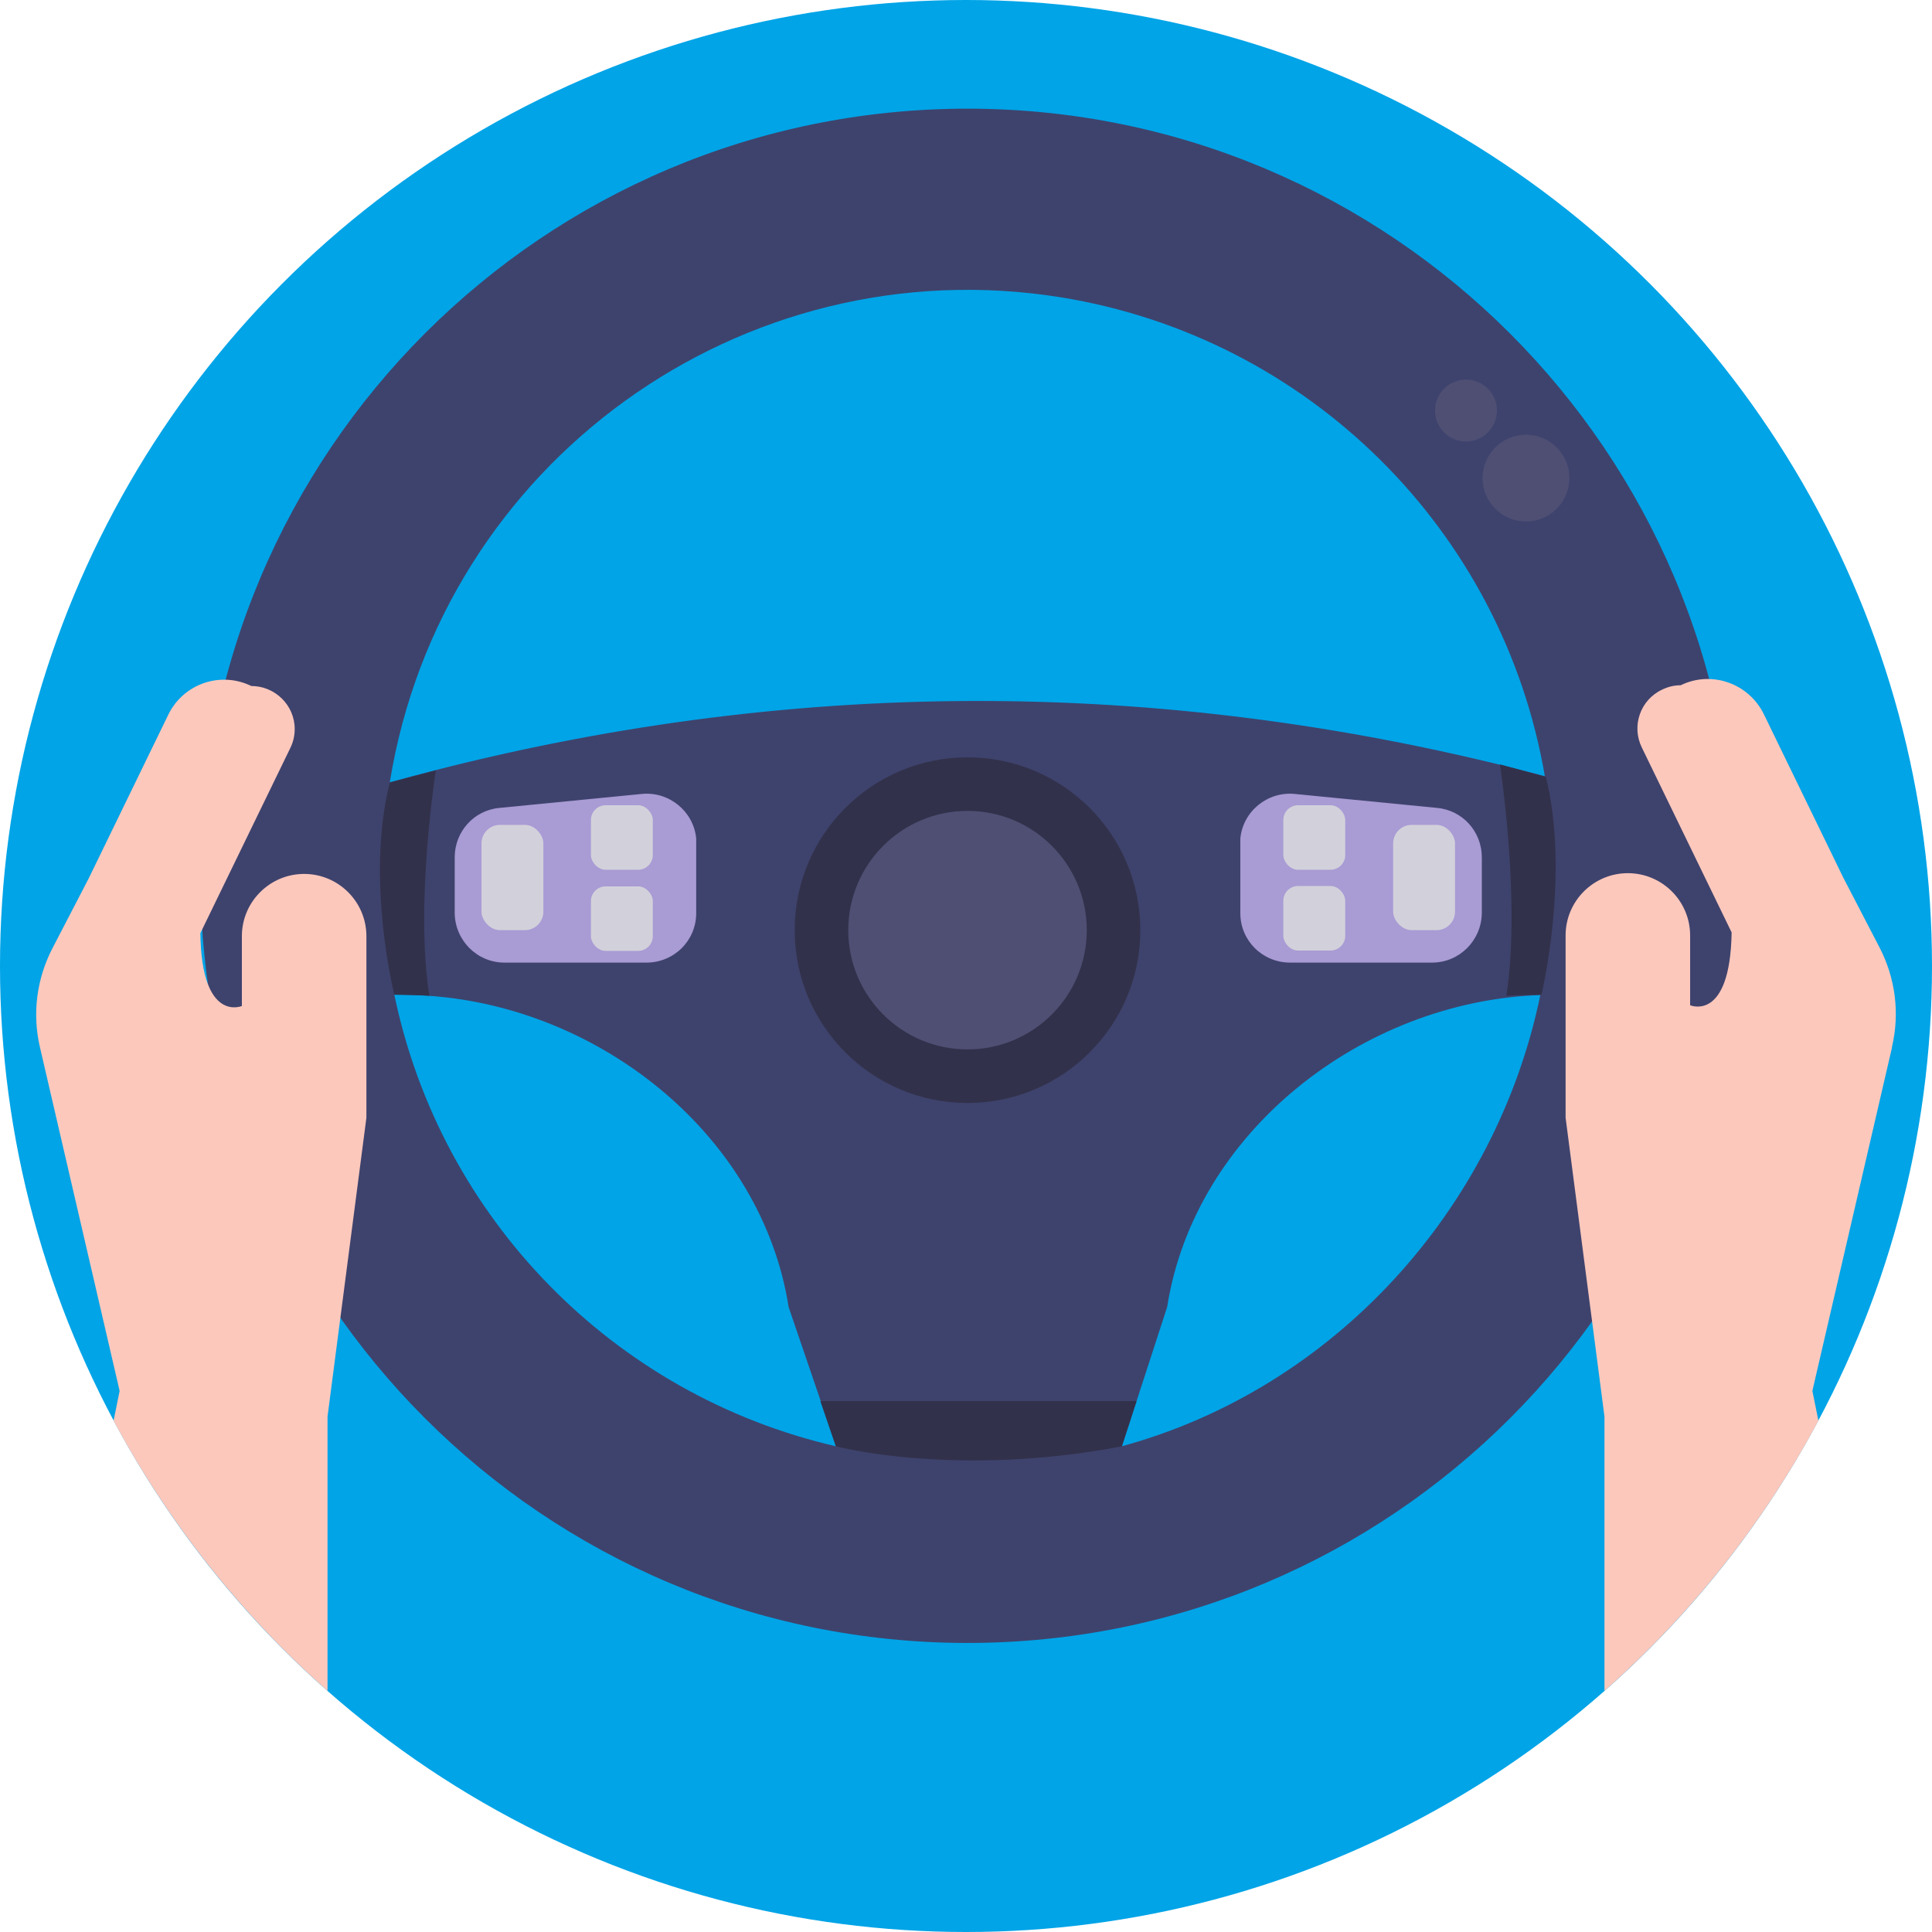 <?xml version="1.0" encoding="UTF-8"?>
<svg xmlns="http://www.w3.org/2000/svg" version="1.1" viewBox="0 0 512 512">
  <defs>
    <style>
      .cls-1 {
        fill: #a99bd4;
      }

      .cls-2 {
        fill: #d2d1db;
      }

      .cls-3 {
        fill: #fcc8bc;
      }

      .cls-4 {
        fill: #32314b;
      }

      .cls-5 {
        fill: #00a4e7;
      }

      .cls-6 {
        fill: #4f4f74;
      }

      .cls-7 {
        fill: #3e436d;
      }
    </style>
  </defs>
  <!-- Generator: Adobe Illustrator 28.6.0, SVG Export Plug-In . SVG Version: 1.2.0 Build 709)  -->
  <g>
    <g id="Layer_1">
      <g id="BULINE">
        <circle class="cls-5" cx="256" cy="256" r="256"/>
      </g>
      <g id="Icons">
        <path class="cls-7" d="M103.2,207.4l12.1-3.2c-4,1-8.1,2.1-12.1,3.2ZM256.4,28.8c-112.3,0-203.3,91-203.3,203.3s91,203.3,203.3,203.3,203.3-91,203.3-203.3S368.6,28.8,256.4,28.8ZM104.5,263.6s6.9,0,9.2.3c45.7,3.2,88.2,37.2,95.3,82.5l12.6,36.9c-59-13.6-104.8-60.4-117.1-119.7ZM115.5,204.1h-.1c-4,1-8,2.1-12.1,3.2,13.7-84.6,93.3-142.1,177.9-128.5,65.4,10.6,117,61.5,128.2,126.9-98-26-196-26.6-294-1.6h0ZM297.3,383.3l12-36.9c7.3-46.5,51.9-81.1,98.9-82.7-11.8,57.2-55.1,104.4-111,119.6Z"/>
        <circle class="cls-4" cx="256.4" cy="246.5" r="45.8"/>
        <circle class="cls-6" cx="256.4" cy="246.5" r="31.6"/>
        <path class="cls-1" d="M171.4,255.1h-37.7c-7.3,0-13.1-5.9-13.2-13.1v-14.8c0-6.8,5.1-12.5,11.9-13.1l37.7-3.7c7.2-.7,13.7,4.6,14.4,11.8,0,.4,0,.8,0,1.3v18.5c0,7.3-5.9,13.1-13.2,13.1Z"/>
        <rect class="cls-2" x="127.6" y="218.6" width="16.4" height="27.9" rx="4.9" ry="4.9"/>
        <rect class="cls-2" x="156.6" y="213.4" width="16.4" height="17.1" rx="3.9" ry="3.9"/>
        <rect class="cls-2" x="156.6" y="234.9" width="16.4" height="17.1" rx="3.9" ry="3.9"/>
        <path class="cls-1" d="M341.8,255.1h37.7c7.3,0,13.1-5.9,13.2-13.1v-14.8c0-6.8-5.1-12.5-11.9-13.1l-37.7-3.7c-7.2-.7-13.7,4.6-14.4,11.8,0,.4,0,.8,0,1.3v18.5c0,7.3,5.9,13.1,13.2,13.1Z"/>
        <rect class="cls-2" x="369.2" y="218.6" width="16.4" height="27.9" rx="4.9" ry="4.9"/>
        <rect class="cls-2" x="340.1" y="213.4" width="16.4" height="17.1" rx="3.9" ry="3.9"/>
        <rect class="cls-2" x="340.1" y="234.8" width="16.4" height="17.1" rx="3.9" ry="3.9"/>
        <g>
          <path class="cls-4" d="M113.7,263.9c-2.3-.2-9.2-.3-9.2-.3,0,0-7.7-30.6-1.2-56.2l12.1-3.2h.1s-5.6,35.5-1.7,59.7Z"/>
          <path class="cls-4" d="M399.3,263.9c2.3-.2,9.2-.3,9.2-.3,0,0,7.6-31.4,1.2-57.7l-12.1-3.3h-.1s5.6,36.4,1.7,61.3h0Z"/>
          <path class="cls-4" d="M221.6,383.3s31.5,8.4,75.7,0l3.9-12h-83.8l4.1,12Z"/>
        </g>
        <circle class="cls-6" cx="404.4" cy="126.7" r="11.5"/>
        <circle class="cls-6" cx="388.5" cy="108.8" r="8.2"/>
        <path class="cls-3" d="M97.1,247.9v48.3l-10.3,79.2v72.7c-23-20.3-42.2-44.6-56.7-71.6l1.6-7.9-21.1-91c-2.1-8.9-.9-18.2,3.3-26.3l9.6-18.5,21.1-43.4c4-8.2,13.8-11.6,22-7.6,6.3,0,11.5,5.1,11.5,11.4,0,1.8-.4,3.5-1.2,5.1l-23.8,49c.3,23.9,11,19.3,11,19.3v-18.5c0-9.1,7.4-16.5,16.5-16.5s16.5,7.4,16.5,16.5h0Z"/>
        <path class="cls-3" d="M501.4,277.6l-21.1,91,1.6,7.9c-14.5,27.1-33.7,51.3-56.7,71.6v-72.7l-10.3-79.2v-48.3c0-9.1,7.4-16.5,16.5-16.5s16.5,7.4,16.5,16.5v18.5s10.6,4.6,11-19.3l-23.8-49c-2.8-5.7-.4-12.6,5.3-15.3,1.6-.8,3.3-1.2,5-1.2,8.2-4,18-.5,22,7.6l21.1,43.4,9.6,18.5c4.2,8.1,5.4,17.4,3.3,26.3h0Z"/>
      </g>
    </g>
  </g>
</svg>